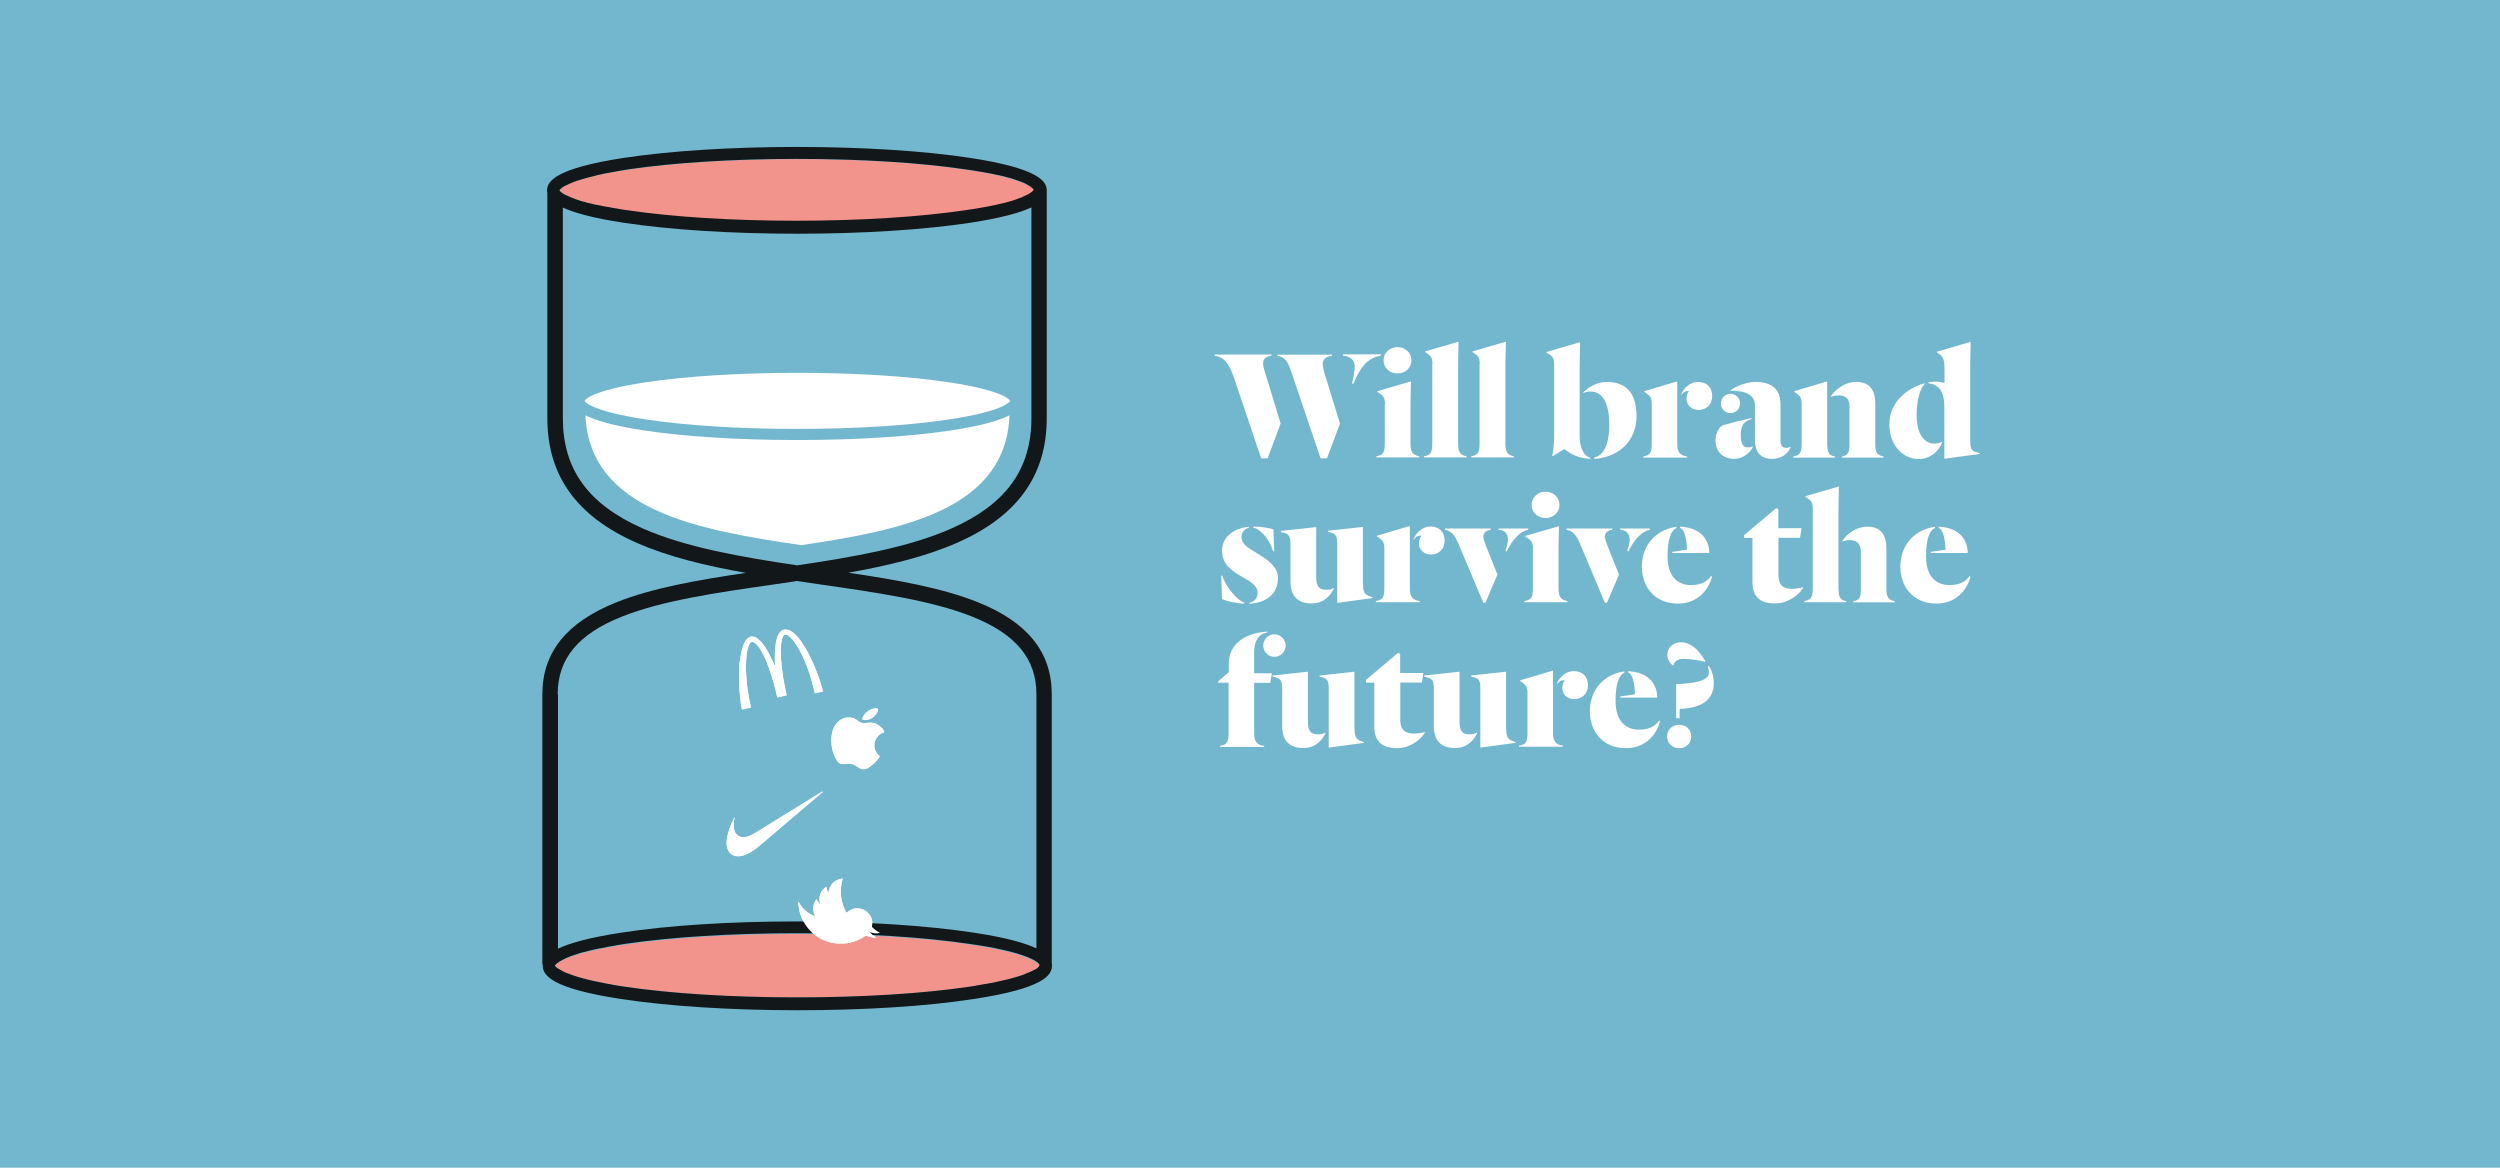 <?xml version="1.0" encoding="utf-8"?>
<!-- Generator: Adobe Illustrator 27.9.0, SVG Export Plug-In . SVG Version: 6.00 Build 0)  -->
<svg version="1.1" id="Layer_1" xmlns="http://www.w3.org/2000/svg" xmlns:xlink="http://www.w3.org/1999/xlink" x="0px" y="0px"
	 viewBox="0 0 1595.9 745.4" style="enable-background:new 0 0 1595.9 745.4;" xml:space="preserve">
<style type="text/css">
	.st0{fill:#73B7CF;}
	.st1{fill:#F2948C;}
	.st2{fill:#FFFFFF;}
	.st3{fill:#12181A;}
</style>
<g>
	<polygon class="st0" points="-14.1,-48.6 -14.1,801.3 1619.9,801.3 1619.9,-48.6 -14.1,-48.6 	"/>
</g>
<g>
	<path class="st1" d="M508.7,101.6c-40.5,0-78.8,2.4-107.7,6.7c-41.3,6.1-43.8,13.2-43.8,13.2c0,0,2.6,7,43.8,13.2
		c29,4.3,67.3,6.7,107.7,6.7c40.5,0,78.8-2.4,107.8-6.7c39.9-5.9,43.6-12.7,43.8-13.2c-0.2-0.5-3.9-7.3-43.8-13.2
		C587.5,104,549.2,101.6,508.7,101.6L508.7,101.6z"/>
	<path class="st1" d="M509,596.2c-41.3,0-80.3,2.4-109.9,6.8c-42.1,6.3-44.7,13.4-44.7,13.5c0,0,2.6,7.2,44.7,13.4
		c29.6,4.4,68.6,6.8,109.9,6.8s80.3-2.4,109.9-6.8c40.7-6.1,44.5-13,44.7-13.5c-0.2-0.5-4-7.4-44.7-13.5
		C589.3,598.6,550.3,596.2,509,596.2L509,596.2z"/>
	<path class="st2" d="M511.7,348.1c0,0-0.1,0-0.1,0c-0.2,0-0.4,0.1-0.6,0.1L511.7,348.1L511.7,348.1z"/>
	<path class="st2" d="M644.4,265.1c-6.1,3.2-17,6.5-36.3,9.5c-26.5,4.1-61.7,6.3-99.1,6.3c-37.4,0-72.6-2.2-99.1-6.3
		c-19.2-3-30.1-6.3-36.2-9.5c2.8,60.5,70.6,73.1,137.8,82.9C577.4,338.3,642.2,324.8,644.4,265.1L644.4,265.1z"/>
	<path class="st2" d="M525.2,505.3c0,0-0.1,0-0.1,0.1c-1.4,0.8-2.7,1.7-4.1,2.5c-3,1.8-6,3.7-8.9,5.5c-2.9,1.8-5.7,3.5-8.6,5.3
		c-3,1.9-6,3.7-9.1,5.6c-3.8,2.3-7.5,4.6-11.3,7c-1.3,0.8-2.6,1.6-4,2.2c-0.5,0.2-1,0.4-1.5,0.6c-0.8,0.3-1.7,0.4-2.5,0.5
		c-0.9,0-1.8,0-2.7-0.3c-1.4-0.5-2.4-1.3-3-2.6c-0.5-0.9-0.7-1.8-0.9-2.8c-0.1-1.1-0.2-2.2-0.1-3.3c0.1-1.2,0.3-2.3,0.5-3.5
		c0-0.1,0-0.2,0-0.3c0,0,0,0,0,0c-0.1,0.1-0.2,0.2-0.2,0.4c-0.8,1.3-1.4,2.7-2,4.2c-0.7,1.8-1.4,3.7-1.9,5.6
		c-0.4,1.6-0.8,3.2-0.9,4.9c-0.1,1.2-0.1,2.4,0.1,3.5c0.2,1,0.5,1.9,1,2.8c0.4,0.8,1,1.5,1.7,2.1c0.9,0.7,2,1.2,3.2,1.3
		c1.3,0.2,2.5,0.1,3.7-0.2c0.8-0.2,1.6-0.4,2.3-0.7c1-0.4,1.9-0.9,2.9-1.4c1.5-0.9,3-1.9,4.4-3c0.8-0.6,1.5-1.3,2.3-1.9
		c4-3.4,8.1-6.8,12.1-10.3c8.8-7.5,17.7-15,26.5-22.5c0.3-0.3,0.7-0.6,1-0.8C525.1,505.5,525.2,505.4,525.2,505.3
		C525.2,505.3,525.2,505.3,525.2,505.3C525.2,505.3,525.3,505.3,525.2,505.3C525.2,505.3,525.2,505.3,525.2,505.3"/>
	<path class="st2" d="M525.2,505.3c0,0.1-0.1,0.1-0.1,0.2c-0.3,0.3-0.7,0.6-1,0.8c-8.8,7.5-17.7,15-26.5,22.5
		c-4,3.4-8.1,6.8-12.1,10.3c-0.8,0.6-1.5,1.3-2.3,1.9c-1.4,1.1-2.8,2.1-4.4,3c-0.9,0.5-1.9,1-2.9,1.4c-0.8,0.3-1.5,0.6-2.3,0.7
		c-1.2,0.3-2.5,0.4-3.7,0.2c-1.2-0.2-2.3-0.6-3.2-1.3c-0.7-0.6-1.3-1.3-1.7-2.1c-0.5-0.9-0.8-1.8-1-2.8c-0.2-1.2-0.2-2.3-0.1-3.5
		c0.1-1.7,0.5-3.3,0.9-4.9c0.5-1.9,1.2-3.8,1.9-5.6c0.6-1.4,1.3-2.8,2-4.2c0.1-0.1,0.1-0.2,0.2-0.4c0,0,0,0,0,0c0,0.1,0,0.2,0,0.3
		c-0.2,1.2-0.4,2.3-0.5,3.5c-0.1,1.1-0.1,2.2,0.1,3.3c0.1,1,0.4,1.9,0.9,2.8c0.7,1.3,1.7,2.1,3,2.6c0.9,0.3,1.8,0.4,2.7,0.3
		c0.9,0,1.7-0.2,2.5-0.5c0.5-0.2,1-0.4,1.5-0.6c1.4-0.6,2.7-1.4,4-2.2c3.8-2.3,7.5-4.6,11.3-7c3-1.9,6-3.7,9.1-5.6
		c2.9-1.8,5.7-3.5,8.6-5.3c3-1.8,6-3.7,8.9-5.5c1.4-0.8,2.7-1.7,4.1-2.5C525.1,505.4,525.2,505.4,525.2,505.3L525.2,505.3
		L525.2,505.3z"/>
	<path class="st2" d="M525.2,505.3C525.2,505.3,525.2,505.3,525.2,505.3C525.3,505.3,525.2,505.3,525.2,505.3
		C525.2,505.3,525.2,505.3,525.2,505.3L525.2,505.3L525.2,505.3z"/>
	<path class="st2" d="M560.6,452.5c-3.7-1.4-9.9,2.7-10.1,6.8C554.4,460.9,560.2,457,560.6,452.5 M564.5,467.4c-0.4-1.1-1-2.1-1.9-3
		c-2.5-2.5-5.6-3.5-9-3c-2.4,0.4-4.5,0.1-6.3-1.6c-0.2-0.2-0.5-0.4-0.8-0.5c-1.2-0.8-2.6-1.3-4-1.3c-4.2-0.2-7.3,1.7-9.5,5.2
		c-1.9,3.1-2.4,6.5-2.3,10.1c0.1,4.2,1.2,8.1,3.3,11.8c0.8,1.4,1.9,2.5,3.6,2.6c0.9,0.1,1.8,0,2.7-0.1c1.7-0.2,3.4-0.2,5,0.6
		c0.9,0.4,1.7,1,2.4,1.5c2.3,1.6,4.4,1.8,6.8,0.2c2.2-1.4,4.1-3.1,5.7-5.1c0.5-0.6,1-1.3,1.5-2C556,478.4,557.3,469.7,564.5,467.4"
		/>
	<path class="st2" d="M564.5,467.4c-7.2,2.3-8.5,11-2.8,15.5c-0.5,0.7-0.9,1.3-1.5,2c-1.6,2-3.5,3.7-5.7,5.1
		c-2.4,1.5-4.5,1.4-6.8-0.2c-0.8-0.6-1.6-1.1-2.4-1.5c-1.6-0.8-3.3-0.8-5-0.6c-0.9,0.1-1.8,0.2-2.7,0.1c-1.7-0.2-2.8-1.2-3.6-2.6
		c-2.1-3.6-3.2-7.6-3.3-11.8c-0.1-3.5,0.4-7,2.3-10.1c2.2-3.5,5.3-5.4,9.5-5.2c1.5,0.1,2.8,0.5,4,1.3c0.3,0.2,0.5,0.3,0.8,0.5
		c1.8,1.7,3.9,2,6.3,1.6c3.5-0.6,6.5,0.4,9,3C563.5,465.2,564.1,466.2,564.5,467.4"/>
	<path class="st2" d="M560.6,452.5c-0.4,4.5-6.2,8.5-10.1,6.8C550.7,455.2,556.9,451,560.6,452.5"/>
	<path class="st2" d="M494.7,425.1l-0.1,0c0,0-0.1-0.1-0.1-0.1c-0.4-1-0.8-1.9-1.3-2.9c-1-2-1.9-3.9-2.9-5.8c-1.1-2.1-2.4-4-3.9-5.8
		c-1-1.1-2-2.2-3.2-3c-0.9-0.6-1.9-1-3-1c-1.4,0-2.5,0.5-3.4,1.6c-1,1.2-1.7,2.5-2.3,3.9c-0.6,1.7-1.1,3.4-1.4,5.2
		c-0.3,1.5-0.6,3.1-0.8,4.6c-0.2,1.1-0.2,2.2-0.3,3.3c-0.1,1.7-0.2,3.3-0.2,5c0,1.6,0,3.2,0,4.7c0,1,0,2,0.1,3.1
		c0,1.1,0.1,2.1,0.2,3.2c0.1,1.1,0.1,2.3,0.3,3.4c0.1,1.2,0.3,2.3,0.4,3.5c0.2,1.5,0.4,3,0.7,4.4c0.1,0.6,0.1,0.6,0.7,0.5
		c0,0,0,0,0.1,0c1.6-0.4,3.1-0.8,4.7-1.1c0.3-0.1,0.4-0.2,0.3-0.5c-0.4-1.9-0.8-3.8-1.2-5.6c-0.1-0.6-0.2-1.2-0.3-1.8
		c-0.2-1.3-0.4-2.7-0.6-4c-0.1-1-0.3-2.1-0.4-3.1c-0.1-1.2-0.2-2.4-0.3-3.6c-0.1-1.8-0.2-3.7-0.3-5.5c0-2.1,0-4.1,0.1-6.2
		c0.1-2.4,0.4-4.8,1-7.2c0.3-1.2,0.7-2.4,1.4-3.5c0.7-1.1,1.6-1.3,2.7-0.6c0.9,0.5,1.5,1.2,2.2,2c1.5,1.7,2.6,3.7,3.6,5.7
		c1.1,2.1,2.1,4.2,2.8,6.4c0.3,1,0.8,2,1.1,3c0.6,1.6,1.1,3.2,1.6,4.8c0.5,1.7,1,3.4,1.5,5c0.4,1.3,0.7,2.6,1,3.9
		c0.3,1.3,0.6,2.7,0.9,4c0.1,0.3,0.1,0.4,0.4,0.3c0.8-0.2,1.6-0.4,2.4-0.6c1-0.3,2-0.5,3-0.7c0.2,0,0.2-0.1,0.2-0.3
		c-0.2-0.8-0.3-1.6-0.5-2.4c-0.3-1.5-0.6-2.9-0.9-4.4c-0.3-1.3-0.5-2.6-0.7-3.8c-0.1-0.7-0.3-1.5-0.3-2.2c-0.2-1.5-0.4-3-0.6-4.6
		c-0.2-1.7-0.4-3.3-0.5-5c-0.1-1.4-0.1-2.8-0.2-4.2c-0.1-2.9,0-5.8,0.7-8.6c0.2-0.8,0.5-1.6,0.9-2.4c0.4-0.7,1-1,1.8-0.9
		c0.9,0.1,1.6,0.7,2.3,1.3c1.2,1.1,2.3,2.3,3.2,3.6c1.3,1.8,2.5,3.8,3.5,5.8c0.7,1.4,1.4,2.8,2.1,4.2c0.6,1.4,1.1,2.7,1.7,4.1
		c0.6,1.6,1.2,3.2,1.8,4.8c0.7,2.1,1.3,4.2,1.9,6.3c0.4,1.5,0.8,3.1,1.2,4.7c0.2,0.8,0.4,1.6,0.6,2.4c0.1,0.2,0.1,0.3,0.4,0.2
		c1.5-0.4,3-0.7,4.5-1c0.2-0.1,0.3-0.1,0.3-0.4c-0.2-0.9-0.4-1.7-0.7-2.6c-0.4-1.4-0.8-2.8-1.3-4.2c-0.5-1.5-1-3-1.6-4.5
		c-0.7-1.8-1.4-3.6-2.2-5.4c-0.8-1.9-1.7-3.8-2.6-5.6c-0.9-1.8-1.8-3.6-2.9-5.3c-1-1.7-2.1-3.3-3.2-4.9c-1.3-1.8-2.7-3.4-4.4-4.7
		c-1.2-0.9-2.4-1.7-3.9-1.9c-1.8-0.3-3.4,0.2-4.6,1.6c-1.1,1.3-1.6,2.8-2.1,4.4c-0.6,2.1-0.8,4.3-1,6.4c-0.1,1.8-0.2,3.7-0.2,5.5
		c0,1.4,0.1,2.7,0.1,4.1C494.7,424.3,494.7,424.7,494.7,425.1"/>
	<path class="st2" d="M494.7,425.1c0-0.4,0-0.8,0-1.2c0-1.4-0.1-2.7-0.1-4.1c0-1.8,0.1-3.7,0.2-5.5c0.2-2.2,0.4-4.3,1-6.4
		c0.5-1.6,1-3.1,2.1-4.4c1.2-1.4,2.7-2,4.6-1.6c1.5,0.3,2.8,1,3.9,1.9c1.7,1.4,3.1,3,4.4,4.7c1.1,1.6,2.2,3.2,3.2,4.9
		c1,1.7,2,3.5,2.9,5.3c0.9,1.8,1.8,3.7,2.6,5.6c0.8,1.8,1.5,3.6,2.2,5.4c0.6,1.5,1.1,3,1.6,4.5c0.5,1.4,0.9,2.8,1.3,4.2
		c0.3,0.9,0.4,1.7,0.7,2.6c0.1,0.3,0,0.4-0.3,0.4c-1.5,0.3-3,0.7-4.5,1c-0.2,0.1-0.3,0-0.4-0.2c-0.2-0.8-0.4-1.6-0.6-2.4
		c-0.4-1.6-0.8-3.1-1.2-4.7c-0.6-2.1-1.2-4.2-1.9-6.3c-0.5-1.6-1.2-3.2-1.8-4.8c-0.5-1.4-1.1-2.8-1.7-4.1c-0.6-1.4-1.3-2.8-2.1-4.2
		c-1-2-2.2-4-3.5-5.8c-0.9-1.3-2-2.6-3.2-3.6c-0.7-0.6-1.4-1.1-2.3-1.3c-0.8-0.1-1.4,0.1-1.8,0.9c-0.4,0.7-0.7,1.5-0.9,2.4
		c-0.6,2.9-0.8,5.7-0.7,8.6c0,1.4,0.1,2.8,0.2,4.2c0.1,1.7,0.3,3.3,0.5,5c0.2,1.5,0.4,3,0.6,4.6c0.1,0.7,0.2,1.5,0.3,2.2
		c0.2,1.3,0.5,2.6,0.7,3.8c0.3,1.5,0.6,2.9,0.9,4.4c0.2,0.8,0.3,1.6,0.5,2.4c0,0.2,0,0.3-0.2,0.3c-1,0.2-2,0.5-3,0.7
		c-0.8,0.2-1.6,0.4-2.4,0.6c-0.3,0.1-0.4,0-0.4-0.3c-0.3-1.3-0.6-2.7-0.9-4c-0.3-1.3-0.6-2.6-1-3.9c-0.5-1.7-1-3.4-1.5-5
		c-0.5-1.6-1.1-3.2-1.6-4.8c-0.4-1-0.8-2-1.1-3c-0.7-2.2-1.8-4.3-2.8-6.4c-1-2-2.1-3.9-3.6-5.7c-0.6-0.7-1.3-1.5-2.2-2
		c-1.1-0.7-2-0.5-2.7,0.6c-0.7,1.1-1.1,2.3-1.4,3.5c-0.6,2.4-0.9,4.8-1,7.2c-0.1,2.1-0.1,4.1-0.1,6.2c0,1.8,0.1,3.7,0.3,5.5
		c0.1,1.2,0.2,2.4,0.3,3.6c0.1,1.1,0.3,2.1,0.4,3.1c0.2,1.3,0.4,2.7,0.6,4c0.1,0.6,0.2,1.2,0.3,1.8c0.4,1.9,0.8,3.8,1.2,5.6
		c0.1,0.3,0,0.4-0.3,0.5c-1.6,0.4-3.1,0.8-4.7,1.1c0,0,0,0-0.1,0c-0.6,0.2-0.6,0.2-0.7-0.5c-0.2-1.5-0.5-3-0.7-4.4
		c-0.2-1.2-0.3-2.3-0.4-3.5c-0.1-1.1-0.2-2.3-0.3-3.4c-0.1-1.1-0.1-2.1-0.2-3.2c0-1-0.1-2-0.1-3.1c0-1.6,0-3.2,0-4.7
		c0-1.7,0.1-3.3,0.2-5c0.1-1.1,0.1-2.2,0.3-3.3c0.2-1.6,0.5-3.1,0.8-4.6c0.3-1.8,0.8-3.5,1.4-5.2c0.5-1.4,1.2-2.8,2.3-3.9
		c0.9-1,2.1-1.6,3.4-1.6c1.1,0,2.1,0.4,3,1c1.2,0.8,2.3,1.9,3.2,3c1.5,1.8,2.8,3.7,3.9,5.8c1,1.9,2,3.9,2.9,5.8
		c0.5,0.9,0.9,1.9,1.3,2.9c0,0,0,0.1,0.1,0.1L494.7,425.1L494.7,425.1z"/>
	<path class="st2" d="M540.3,582.7c-3.8-6.9-4.6-14.2-2.3-21.9c-5.5,0.8-8.5,3.9-9.1,9.3c-0.8-1.3-1.1-2.6-1.4-4.1
		c-4,2.9-5.2,6.7-3.8,11.4c-1-1-1.8-2.1-2.4-3.4c-1.3,1.6-2,3.4-2.1,5.4c-0.1,2,0.3,3.8,1.4,5.6c-2.5-0.8-4.6-2.1-6.4-3.7
		c-1.9-1.6-3.3-3.6-4.5-5.8c0,0.6,0,1.2,0,1.7c0.2,1.6,0.4,3.1,0.8,4.7c0.5,2.2,1.3,4.3,2.4,6.2c1.5,2.7,3.4,5.2,5.7,7.3
		c1.6,1.5,3.3,2.7,5.3,3.8c1.3,0.7,2.7,1.3,4.2,1.8c1.8,0.6,3.6,1,5.4,1.2c1.6,0.1,3.2,0.1,4.7,0.1c2.3-0.1,4.6-0.5,6.8-1.2
		c2.6-0.8,5.1-2,7.3-3.6c0.2-0.2,0.4-0.2,0.7-0.1c0.8,0.3,1.6,0.5,2.5,0.7c1.2,0.3,2.5,0.4,3.9,0.5c-1.5-1.1-2.9-2.2-4-3.6
		c1,0.4,2.1,0.7,3.2,0.8c1.1,0.1,2.2,0,3.2-0.3c0-0.1,0-0.1-0.1-0.1c-0.1,0-0.1-0.1-0.2-0.1c-1.7-0.9-3.2-2-4.6-3.4
		c-0.2-0.2-0.2-0.4-0.2-0.6c0.1-0.5,0.2-1,0.2-1.4c0.1-3-1-5.6-3.3-7.7c-2.9-2.6-7.4-3.1-10.8-1.2
		C541.9,581.5,541.2,582.1,540.3,582.7"/>
	<path class="st3" d="M671.4,614.7c0,0,0-0.1,0-0.1V443.2c0-26.8-15.4-46-47-58.7c-22.9-9.2-51.8-14.3-82.9-18.9
		c25.3-4.5,49.6-10.3,69.9-19.3c38.2-16.9,56.8-42.9,56.8-79.4V122.1c0-0.1,0-0.2,0-0.3c0-0.1,0-0.2,0-0.3c0-5.7-5.1-14-48.9-20.7
		c-29.6-4.5-68.8-7-110.6-7c-41.7,0-81,2.5-110.6,7c-43.8,6.7-48.9,15.1-48.9,20.7c0,0.5,0,1.1,0.2,1.7v143.8
		c0,36.5,18.6,62.5,56.8,79.4c20.3,9,44.5,14.8,69.9,19.3c-31.1,4.6-60,9.7-82.9,18.9c-31.6,12.7-47,31.9-47,58.7v171.4
		c0,0.5,0.1,1.1,0.3,1.6c0,0.1,0,0.2,0,0.3c0,5.8,5.2,14.3,49.8,21.1c30.1,4.6,70.2,7.2,112.7,7.2s82.6-2.5,112.7-7.2
		c44.7-6.8,49.8-15.3,49.8-21.1C671.6,615.9,671.6,615.3,671.4,614.7L671.4,614.7z M357.1,121.5c0,0,0.3-0.7,1.9-1.9c0,0,0,0,0,0
		c0.1-0.1,0.2-0.1,0.3-0.2c0,0,0,0,0,0c0.2-0.2,0.5-0.3,0.8-0.5c0,0,0.1,0,0.1,0c0.1-0.1,0.3-0.2,0.4-0.2c0,0,0,0,0,0
		c0.2-0.1,0.3-0.2,0.5-0.3c0,0,0.1,0,0.1,0c0.2-0.1,0.3-0.2,0.5-0.2c0,0,0.1,0,0.1-0.1c0.2-0.1,0.4-0.2,0.6-0.3c0,0,0,0,0.1,0
		c0.2-0.1,0.4-0.2,0.6-0.3c0.1,0,0.1,0,0.2-0.1c0.2-0.1,0.4-0.2,0.6-0.3c0,0,0,0,0.1,0c0.2-0.1,0.5-0.2,0.8-0.3
		c0.1,0,0.1-0.1,0.2-0.1c0.2-0.1,0.4-0.2,0.6-0.3c0.1,0,0.1-0.1,0.2-0.1c0.3-0.1,0.6-0.2,0.9-0.3c0.1,0,0.1,0,0.2-0.1
		c0.2-0.1,0.5-0.2,0.8-0.3c0.1,0,0.2-0.1,0.3-0.1c0.3-0.1,0.6-0.2,0.9-0.3c0,0,0,0,0.1,0c0.3-0.1,0.7-0.2,1-0.3
		c0.1,0,0.2-0.1,0.3-0.1c0.3-0.1,0.6-0.2,0.9-0.3c0.1,0,0.2-0.1,0.3-0.1c0.4-0.1,0.8-0.2,1.2-0.3c0.1,0,0.2-0.1,0.3-0.1
		c0.3-0.1,0.6-0.2,1-0.3c0.1,0,0.2-0.1,0.4-0.1c0.4-0.1,0.9-0.2,1.3-0.4c0.1,0,0.1,0,0.2,0c0.4-0.1,0.8-0.2,1.2-0.3
		c0.1,0,0.3-0.1,0.4-0.1c0.4-0.1,0.8-0.2,1.2-0.3c0.1,0,0.2,0,0.3-0.1c0.5-0.1,1-0.2,1.5-0.4c0.1,0,0.3-0.1,0.4-0.1
		c0.4-0.1,0.8-0.2,1.3-0.3c0.2,0,0.3-0.1,0.5-0.1c0.6-0.1,1.1-0.2,1.7-0.4c0.1,0,0.2,0,0.3-0.1c0.5-0.1,1-0.2,1.5-0.3
		c0.2,0,0.4-0.1,0.5-0.1c0.6-0.1,1.1-0.2,1.7-0.3c0.1,0,0.2,0,0.2,0c0.6-0.1,1.3-0.2,2-0.4c0.2,0,0.4-0.1,0.6-0.1
		c0.5-0.1,1.1-0.2,1.7-0.3c0.2,0,0.3-0.1,0.5-0.1c0.7-0.1,1.4-0.2,2.2-0.4c0.2,0,0.3,0,0.5-0.1c0.6-0.1,1.2-0.2,1.9-0.3
		c0.2,0,0.4-0.1,0.6-0.1c0.8-0.1,1.6-0.2,2.4-0.4c29-4.3,67.3-6.7,107.7-6.7c40.5,0,78.8,2.4,107.7,6.7c1.1,0.2,2.2,0.3,3.3,0.5
		c0.3,0,0.6,0.1,0.9,0.1c0.8,0.1,1.6,0.3,2.3,0.4c0.3,0,0.5,0.1,0.8,0.1c1,0.2,2,0.3,2.9,0.5c0.1,0,0.2,0,0.2,0
		c0.9,0.2,1.7,0.3,2.5,0.5c0.3,0,0.5,0.1,0.8,0.1c0.7,0.1,1.4,0.3,2,0.4c0.2,0,0.4,0.1,0.6,0.1c0.8,0.2,1.6,0.3,2.4,0.5
		c0.1,0,0.2,0,0.3,0.1c0.7,0.1,1.3,0.3,2,0.4c0.2,0,0.4,0.1,0.6,0.1c0.6,0.1,1.1,0.3,1.7,0.4c0.1,0,0.3,0.1,0.4,0.1
		c0.7,0.2,1.3,0.3,2,0.5c0.1,0,0.2,0.1,0.3,0.1c0.5,0.1,1,0.3,1.5,0.4c0.2,0,0.3,0.1,0.5,0.1c0.5,0.1,0.9,0.3,1.4,0.4
		c0.1,0,0.2,0.1,0.3,0.1c0.5,0.2,1,0.3,1.5,0.5c0.1,0,0.2,0.1,0.3,0.1c0.4,0.1,0.7,0.2,1.1,0.4c0.1,0,0.3,0.1,0.4,0.1
		c0.4,0.1,0.7,0.3,1.1,0.4c0.1,0,0.1,0.1,0.2,0.1c0.4,0.1,0.8,0.3,1.1,0.4c0.1,0,0.2,0.1,0.3,0.1c0.3,0.1,0.5,0.2,0.7,0.3
		c0.1,0,0.2,0.1,0.3,0.1c0.3,0.1,0.5,0.2,0.7,0.3c0.1,0,0.1,0.1,0.2,0.1c0.3,0.1,0.5,0.2,0.8,0.4c0.1,0.1,0.2,0.1,0.3,0.2
		c0.1,0.1,0.3,0.1,0.4,0.2c0.1,0.1,0.2,0.1,0.3,0.2c0.1,0.1,0.3,0.1,0.4,0.2c0.2,0.1,0.3,0.2,0.5,0.3c0.1,0.1,0.2,0.1,0.3,0.2
		c0.1,0.1,0.2,0.1,0.3,0.2c0.1,0,0.1,0.1,0.2,0.1c0.1,0.1,0.2,0.1,0.3,0.2c0,0,0,0,0,0c1.6,1.1,2,1.9,2.1,2
		c-0.1,0.2-0.6,1.2-3.1,2.6c0,0-0.1,0.1-0.1,0.1c-0.1,0.1-0.3,0.1-0.4,0.2c-0.1,0-0.2,0.1-0.2,0.1c-0.2,0.1-0.4,0.2-0.6,0.3
		c-0.1,0.1-0.2,0.1-0.4,0.2c-0.1,0.1-0.3,0.1-0.4,0.2c-0.1,0.1-0.3,0.1-0.5,0.2c-0.1,0.1-0.2,0.1-0.4,0.2c-0.3,0.1-0.6,0.2-0.8,0.4
		c-0.1,0-0.2,0.1-0.4,0.2c-0.2,0.1-0.5,0.2-0.7,0.3c-0.1,0-0.2,0.1-0.4,0.1c-0.4,0.1-0.7,0.3-1.1,0.4c-0.1,0-0.2,0.1-0.2,0.1
		c-0.3,0.1-0.7,0.2-1,0.4c-0.1,0-0.3,0.1-0.4,0.1c-0.4,0.1-0.8,0.3-1.2,0.4c-0.1,0-0.1,0-0.2,0.1c-0.5,0.2-1,0.3-1.5,0.5
		c-0.1,0-0.3,0.1-0.4,0.1c-0.4,0.1-0.9,0.3-1.4,0.4c-0.1,0-0.2,0.1-0.4,0.1c-0.6,0.2-1.2,0.3-1.8,0.5c-0.1,0-0.2,0.1-0.4,0.1
		c-0.5,0.1-1.1,0.3-1.6,0.4c-0.2,0-0.3,0.1-0.5,0.1c-0.7,0.2-1.4,0.3-2.1,0.5c0,0-0.1,0-0.1,0c-0.7,0.2-1.4,0.3-2.1,0.5
		c-0.2,0-0.4,0.1-0.6,0.1c-0.7,0.1-1.4,0.3-2.1,0.4c-0.1,0-0.2,0-0.3,0.1c-0.8,0.2-1.7,0.3-2.5,0.5c-0.2,0-0.4,0.1-0.6,0.1
		c-0.7,0.1-1.5,0.3-2.2,0.4c-0.2,0-0.4,0.1-0.6,0.1c-0.9,0.2-1.9,0.3-2.9,0.5c-0.2,0-0.4,0.1-0.6,0.1c-0.8,0.1-1.7,0.3-2.5,0.4
		c-0.3,0-0.6,0.1-0.9,0.1c-1.1,0.2-2.1,0.3-3.2,0.5c-29,4.3-67.3,6.7-107.8,6.7c-40.5,0-78.8-2.4-107.7-6.7
		c-0.8-0.1-1.5-0.2-2.3-0.3c-0.2,0-0.4-0.1-0.6-0.1c-0.6-0.1-1.1-0.2-1.7-0.3c-0.2,0-0.4-0.1-0.6-0.1c-0.7-0.1-1.4-0.2-2.1-0.4
		c0,0-0.1,0-0.1,0c-0.7-0.1-1.3-0.2-1.9-0.3c-0.2,0-0.4-0.1-0.6-0.1c-0.5-0.1-1-0.2-1.4-0.3c-0.2,0-0.4-0.1-0.6-0.1
		c-0.6-0.1-1.2-0.2-1.8-0.3c-0.1,0-0.1,0-0.2,0c-0.6-0.1-1.1-0.2-1.6-0.3c-0.2,0-0.3-0.1-0.5-0.1c-0.4-0.1-0.9-0.2-1.3-0.3
		c-0.2,0-0.3-0.1-0.5-0.1c-0.5-0.1-1.1-0.2-1.6-0.3c-0.1,0-0.1,0-0.2,0c-0.5-0.1-0.9-0.2-1.4-0.3c-0.2,0-0.3-0.1-0.5-0.1
		c-0.4-0.1-0.7-0.2-1.1-0.3c-0.1,0-0.3-0.1-0.4-0.1c-0.5-0.1-0.9-0.2-1.4-0.3c0,0-0.1,0-0.1,0c-0.4-0.1-0.8-0.2-1.2-0.3
		c-0.1,0-0.3-0.1-0.4-0.1c-0.3-0.1-0.6-0.2-0.9-0.3c-0.1,0-0.2-0.1-0.4-0.1c-0.4-0.1-0.8-0.2-1.2-0.3c0,0-0.1,0-0.1,0
		c-0.3-0.1-0.7-0.2-1-0.3c-0.1,0-0.2-0.1-0.3-0.1c-0.3-0.1-0.5-0.2-0.8-0.3c-0.1,0-0.2-0.1-0.3-0.1c-0.3-0.1-0.7-0.2-1-0.3
		c0,0-0.1,0-0.1,0c-0.3-0.1-0.6-0.2-0.8-0.3c-0.1,0-0.2-0.1-0.3-0.1c-0.2-0.1-0.5-0.2-0.7-0.3c-0.1,0-0.1,0-0.2-0.1
		c-0.3-0.1-0.6-0.2-0.8-0.3c0,0-0.1,0-0.1,0c-0.2-0.1-0.5-0.2-0.7-0.3c-0.1,0-0.1-0.1-0.2-0.1c-0.2-0.1-0.4-0.2-0.6-0.2
		c0,0-0.1,0-0.1-0.1c-0.2-0.1-0.5-0.2-0.7-0.3c0,0,0,0-0.1,0c-0.2-0.1-0.4-0.2-0.6-0.3c0,0-0.1,0-0.1-0.1c-0.2-0.1-0.3-0.2-0.5-0.2
		c0,0-0.1,0-0.1,0c-0.2-0.1-0.4-0.2-0.6-0.3c0,0,0,0,0,0c-0.2-0.1-0.3-0.2-0.5-0.3c0,0-0.1,0-0.1,0c-0.1-0.1-0.3-0.2-0.4-0.2
		c0,0,0,0,0,0c-0.3-0.2-0.6-0.3-0.8-0.5c0,0,0,0,0,0C357.5,122.4,357.1,121.5,357.1,121.5L357.1,121.5z M410.2,337.3
		c-34.7-15.4-50.9-37.7-50.9-70.4V132.5c7.1,3.3,19,6.7,38.9,9.7c29.6,4.5,68.8,7,110.6,7c41.7,0,81-2.5,110.6-7
		c20.1-3.1,32-6.5,39-9.8v134.5c0,32.6-16.2,55-50.9,70.4c-27.4,12.2-63,18.3-98.6,23.6C473.2,355.6,437.6,349.4,410.2,337.3
		L410.2,337.3z M356,443.2c0-22.6,13-38.4,40.8-49.5c26-10.4,60.9-15.4,97.8-20.7c4.7-0.7,9.4-1.4,14.2-2.1
		c4.7,0.7,9.5,1.4,14.2,2.1c36.9,5.3,71.8,10.3,97.8,20.7c27.8,11.2,40.8,26.9,40.8,49.5v162.2c-7.2-3.4-19.4-6.9-39.8-10
		c-30.1-4.6-70.2-7.2-112.7-7.2c-42.6,0-82.6,2.5-112.7,7.2c-20.9,3.2-33.1,6.8-40.2,10.2V443.2L356,443.2z M662.6,617.6
		L662.6,617.6L662.6,617.6c-0.1,0.1-0.1,0.1-0.2,0.2c0,0-0.1,0.1-0.1,0.1c-0.1,0.1-0.1,0.1-0.2,0.2c-0.1,0-0.1,0.1-0.2,0.1
		c-0.1,0-0.1,0.1-0.2,0.1c-0.1,0.1-0.2,0.1-0.3,0.2c-0.1,0.1-0.2,0.1-0.3,0.2c-0.1,0.1-0.2,0.2-0.4,0.2c-0.1,0-0.2,0.1-0.2,0.1
		c-0.1,0.1-0.2,0.1-0.4,0.2c-0.1,0-0.2,0.1-0.3,0.1c-0.2,0.1-0.3,0.2-0.5,0.3c-0.1,0-0.1,0.1-0.2,0.1c-0.2,0.1-0.5,0.3-0.8,0.4
		c-0.1,0-0.1,0.1-0.2,0.1c-0.2,0.1-0.4,0.2-0.7,0.3c-0.1,0-0.2,0.1-0.3,0.1c-0.2,0.1-0.5,0.2-0.7,0.3c-0.1,0-0.2,0.1-0.3,0.1
		c-0.3,0.1-0.6,0.3-1,0.4c0,0-0.1,0-0.1,0.1c-0.4,0.2-0.8,0.3-1.2,0.5c-0.1,0-0.2,0.1-0.3,0.1c-0.3,0.1-0.7,0.2-1,0.4
		c-0.1,0-0.3,0.1-0.4,0.1c-0.4,0.1-0.7,0.2-1.1,0.4c-0.1,0-0.3,0.1-0.4,0.1c-1,0.3-2.1,0.7-3.3,1c-0.2,0-0.3,0.1-0.5,0.1
		c-0.4,0.1-0.9,0.3-1.4,0.4c-0.2,0.1-0.4,0.1-0.6,0.2c-0.5,0.1-1,0.3-1.6,0.4c-0.2,0-0.3,0.1-0.5,0.1c-0.7,0.2-1.4,0.3-2.2,0.5
		c-0.1,0-0.3,0.1-0.4,0.1c-0.6,0.1-1.3,0.3-1.9,0.4c-0.2,0.1-0.5,0.1-0.7,0.2c-0.6,0.1-1.2,0.3-1.8,0.4c-0.3,0.1-0.5,0.1-0.8,0.2
		c-0.7,0.1-1.5,0.3-2.2,0.4c-0.2,0-0.3,0.1-0.5,0.1c-0.9,0.2-1.9,0.4-2.8,0.5c-0.3,0-0.5,0.1-0.8,0.1c-0.7,0.1-1.5,0.3-2.2,0.4
		c-0.3,0.1-0.7,0.1-1.1,0.2c-0.7,0.1-1.5,0.2-2.2,0.4c-0.3,0.1-0.7,0.1-1,0.2c-1.1,0.2-2.2,0.3-3.4,0.5
		c-29.6,4.4-68.6,6.8-109.9,6.8s-80.3-2.4-109.9-6.8c-0.9-0.1-1.8-0.3-2.7-0.4c-0.2,0-0.4-0.1-0.6-0.1c-0.9-0.1-1.7-0.3-2.5-0.4
		c-0.1,0-0.3,0-0.4-0.1c-0.7-0.1-1.5-0.2-2.2-0.4c-0.2,0-0.3-0.1-0.5-0.1c-0.8-0.1-1.5-0.3-2.3-0.4c-0.2,0-0.3-0.1-0.5-0.1
		c-0.7-0.1-1.3-0.2-2-0.4c-0.1,0-0.2,0-0.3-0.1c-0.7-0.1-1.4-0.3-2.1-0.4c-0.2,0-0.3-0.1-0.5-0.1c-0.7-0.1-1.3-0.3-2-0.4
		c0,0-0.1,0-0.1,0c-0.6-0.1-1.2-0.3-1.8-0.4c-0.1,0-0.3-0.1-0.4-0.1c-0.6-0.1-1.2-0.3-1.7-0.4c-0.1,0-0.2-0.1-0.3-0.1
		c-0.5-0.1-1-0.2-1.4-0.3c-0.1,0-0.2-0.1-0.3-0.1c-0.5-0.1-1-0.3-1.5-0.4c-0.1,0-0.2-0.1-0.4-0.1c-0.5-0.1-0.9-0.2-1.3-0.4
		c-0.1,0-0.1,0-0.2,0c-0.5-0.1-0.9-0.3-1.4-0.4c-0.1,0-0.2-0.1-0.4-0.1c-0.4-0.1-0.8-0.3-1.3-0.4c-0.1,0-0.1,0-0.2-0.1
		c-0.4-0.1-0.7-0.2-1-0.3c-0.1,0-0.2-0.1-0.3-0.1c-0.4-0.1-0.7-0.2-1.1-0.4c-0.1,0-0.2-0.1-0.2-0.1c-0.3-0.1-0.6-0.2-0.9-0.3
		c-0.1,0-0.1-0.1-0.2-0.1c-0.3-0.1-0.6-0.2-0.9-0.3c-0.1,0-0.2-0.1-0.2-0.1c-0.3-0.1-0.5-0.2-0.8-0.3c0,0-0.1,0-0.1,0
		c-0.3-0.1-0.5-0.2-0.8-0.3c-0.1,0-0.1-0.1-0.2-0.1c-0.3-0.1-0.5-0.2-0.7-0.3c0,0-0.1,0-0.1-0.1c-0.2-0.1-0.4-0.2-0.6-0.3
		c-0.1,0-0.1-0.1-0.2-0.1c-0.2-0.1-0.4-0.2-0.6-0.3c0,0-0.1,0-0.1-0.1c-0.2-0.1-0.3-0.2-0.5-0.3c0,0-0.1,0-0.1,0
		c-0.2-0.1-0.3-0.2-0.5-0.3c0,0-0.1,0-0.1-0.1c-0.3-0.2-0.6-0.4-0.9-0.5c0,0,0,0-0.1,0c-0.1-0.1-0.3-0.2-0.4-0.3c0,0,0,0,0,0
		c-0.1-0.1-0.2-0.2-0.3-0.2c0,0,0,0,0,0c-0.1-0.1-0.2-0.2-0.3-0.2c0,0,0,0,0,0c-0.2-0.2-0.3-0.3-0.5-0.4v0l0,0
		c-0.6-0.6-0.7-0.9-0.7-0.9c0,0,0.3-0.8,2.2-2.1c0,0,0,0,0,0c0.1-0.1,0.3-0.2,0.4-0.3c0,0,0,0,0,0c0.1-0.1,0.3-0.2,0.5-0.3
		c0,0,0,0,0,0c0.1-0.1,0.3-0.2,0.5-0.3c0,0,0,0,0.1,0c0.3-0.2,0.7-0.4,1.1-0.6c0,0,0.1,0,0.1-0.1c0.2-0.1,0.4-0.2,0.6-0.3
		c0,0,0,0,0,0c0.2-0.1,0.4-0.2,0.7-0.3c0,0,0.1,0,0.1-0.1c0.2-0.1,0.4-0.2,0.6-0.3c0,0,0.1,0,0.1-0.1c0.2-0.1,0.5-0.2,0.8-0.3
		c0,0,0.1,0,0.1,0c0.2-0.1,0.5-0.2,0.7-0.3c0.1,0,0.1-0.1,0.2-0.1c0.6-0.2,1.2-0.4,1.8-0.7c0.1,0,0.2-0.1,0.3-0.1
		c0.3-0.1,0.5-0.2,0.8-0.3c0.1,0,0.1,0,0.2-0.1c0.3-0.1,0.7-0.2,1.1-0.3c0.1,0,0.2-0.1,0.3-0.1c0.3-0.1,0.6-0.2,0.9-0.3
		c0.1,0,0.2-0.1,0.3-0.1c0.4-0.1,0.8-0.2,1.2-0.4c0.1,0,0.1,0,0.2-0.1c0.4-0.1,0.7-0.2,1.1-0.3c0.1,0,0.3-0.1,0.4-0.1
		c0.4-0.1,0.8-0.2,1.2-0.3c0.1,0,0.1,0,0.2,0c0.5-0.1,0.9-0.2,1.4-0.4c0.1,0,0.3-0.1,0.4-0.1c0.4-0.1,0.8-0.2,1.2-0.3
		c0.1,0,0.2-0.1,0.4-0.1c0.5-0.1,1-0.2,1.6-0.4c0.1,0,0.3-0.1,0.4-0.1c0.4-0.1,0.9-0.2,1.3-0.3c0.2,0,0.3-0.1,0.5-0.1
		c0.6-0.1,1.2-0.2,1.8-0.4c0.1,0,0.1,0,0.2,0c0.5-0.1,1.1-0.2,1.7-0.3c0.2,0,0.4-0.1,0.6-0.1c0.5-0.1,1.1-0.2,1.6-0.3
		c0.1,0,0.2,0,0.3-0.1c0.7-0.1,1.3-0.2,2-0.4c0.2,0,0.4-0.1,0.6-0.1c0.6-0.1,1.1-0.2,1.7-0.3c0.2,0,0.4-0.1,0.5-0.1
		c0.7-0.1,1.5-0.2,2.2-0.4c0.1,0,0.3,0,0.4-0.1c0.6-0.1,1.3-0.2,2-0.3c0.2,0,0.4-0.1,0.6-0.1c0.8-0.1,1.6-0.2,2.5-0.4
		c29.6-4.4,68.6-6.8,109.9-6.8c41.3,0,80.3,2.4,109.9,6.8c1.1,0.2,2.2,0.3,3.3,0.5c0.3,0,0.6,0.1,0.9,0.1c0.9,0.1,1.7,0.3,2.6,0.4
		c0.2,0,0.4,0.1,0.6,0.1c1,0.2,2,0.3,2.9,0.5c0.2,0,0.4,0.1,0.7,0.1c0.8,0.1,1.5,0.3,2.2,0.4c0.2,0,0.4,0.1,0.7,0.1
		c0.9,0.2,1.8,0.3,2.6,0.5c0.1,0,0.2,0,0.3,0.1c0.7,0.2,1.5,0.3,2.2,0.5c0.2,0,0.4,0.1,0.6,0.1c0.7,0.2,1.5,0.3,2.2,0.5
		c0,0,0.1,0,0.1,0c0.7,0.2,1.4,0.3,2.1,0.5c0.2,0,0.3,0.1,0.5,0.1c0.6,0.1,1.1,0.3,1.6,0.4c0.1,0,0.2,0.1,0.4,0.1
		c0.6,0.2,1.2,0.3,1.8,0.5c0.1,0,0.2,0.1,0.4,0.1c0.5,0.1,0.9,0.3,1.4,0.4c0.1,0,0.3,0.1,0.4,0.1c0.5,0.2,1,0.3,1.5,0.5
		c0.1,0,0.1,0,0.2,0.1c0.4,0.1,0.9,0.3,1.3,0.4c0.1,0,0.3,0.1,0.4,0.1c0.4,0.1,0.7,0.2,1,0.4c0.1,0,0.2,0.1,0.3,0.1
		c0.4,0.1,0.8,0.3,1.1,0.4c0.1,0.1,0.3,0.1,0.4,0.1c0.2,0.1,0.5,0.2,0.7,0.3c0.1,0.1,0.2,0.1,0.4,0.2c0.3,0.1,0.6,0.3,0.9,0.4
		c0.1,0.1,0.2,0.1,0.4,0.2c0.2,0.1,0.3,0.1,0.5,0.2c0.1,0.1,0.3,0.1,0.4,0.2c0.1,0.1,0.3,0.1,0.4,0.2c0.2,0.1,0.5,0.2,0.7,0.3
		c0.1,0,0.2,0.1,0.2,0.1c0.1,0.1,0.3,0.1,0.4,0.2c0,0,0.1,0.1,0.1,0.1c2.5,1.5,3.1,2.5,3.1,2.7C663.5,616.6,663.3,617,662.6,617.6
		L662.6,617.6z"/>
	<path class="st2" d="M540.3,582.7c0.8-0.6,1.6-1.2,2.4-1.7c3.4-2,7.9-1.4,10.8,1.2c2.3,2,3.4,4.6,3.3,7.7c0,0.5-0.1,1-0.2,1.4
		c0,0.3,0,0.4,0.2,0.6c1.4,1.4,2.9,2.5,4.6,3.4c0.1,0,0.1,0.1,0.2,0.1c0,0,0,0,0.1,0.1c-1.1,0.3-2.1,0.4-3.2,0.3
		c-1.1-0.1-2.1-0.4-3.2-0.8c1.1,1.4,2.5,2.5,4,3.6c-1.4,0-2.7-0.2-3.9-0.5c-0.8-0.2-1.6-0.5-2.5-0.7c-0.2-0.1-0.4-0.1-0.7,0.1
		c-2.3,1.6-4.7,2.8-7.3,3.6c-2.2,0.7-4.5,1.2-6.8,1.2c-1.6,0-3.2,0-4.7-0.1c-1.8-0.1-3.6-0.6-5.4-1.2c-1.4-0.5-2.8-1.1-4.2-1.8
		c-1.9-1-3.7-2.3-5.3-3.8c-2.3-2.1-4.2-4.6-5.7-7.3c-1.1-2-1.9-4-2.4-6.2c-0.3-1.5-0.6-3.1-0.8-4.7c-0.1-0.6-0.1-1.1,0-1.7
		c1.2,2.2,2.6,4.1,4.5,5.8c1.9,1.6,4,2.9,6.4,3.7c-1.1-1.8-1.5-3.7-1.4-5.6c0.1-2,0.8-3.8,2.1-5.4c0.6,1.3,1.3,2.4,2.4,3.4
		c-1.4-4.7-0.1-8.5,3.8-11.4c0.2,1.4,0.6,2.8,1.4,4.1c0.6-5.4,3.7-8.5,9.1-9.3C535.8,568.5,536.5,575.8,540.3,582.7"/>
	<path class="st2" d="M509,238c-36.3,0-70.5,2.1-96.5,6c-37,5.5-39.3,11.9-39.3,11.9c0,0,2.3,6.3,39.3,11.9c26,3.9,60.3,6,96.5,6
		s70.5-2.1,96.5-6c35.7-5.3,39.1-11.4,39.3-11.9c-0.2-0.5-3.5-6.5-39.3-11.9C579.6,240.1,545.3,238,509,238L509,238z"/>
	<g>
		<path class="st2" d="M817.5,270.4l-8.3,22.2h-4.1l-17.9-53c-3.1-8.6-6.6-11.8-11.8-12.5v-0.8h36.2v0.8c-3.5,0.3-5.3,1.9-5.3,5
			c0,1.8,0.9,4.8,2.2,8.7L817.5,270.4z M855.4,270.4l-8.3,22.2h-4.1l-18.7-55.3c-2.3-6.8-4.2-9.5-8.9-10.1v-0.8h34.9v0.8
			c-3.9,0.3-5.9,2.2-5.9,5.1c0,1.8,0.6,4.8,1.9,8.6L855.4,270.4z M881.5,226.2v0.8c-4.2,0.7-7.4,2.5-10.3,5.5
			c-2.9,3.2-5.1,7.3-7.3,12.6l-0.8-0.4c0.7-2.9,1.7-8.3,1.7-10.7c0-4.4-3-6.5-7.5-7v-0.8H881.5z"/>
		<path class="st2" d="M884.1,258c0-3.7-1-5.1-2.8-6.5c-0.4-0.3-1.6-1-2.1-1.3v-0.5l21.3-6.2l0.2,0.3c-0.1,4.3-0.3,10.3-0.3,14.4
			v25.1c0,5.9,1.9,7.2,5.6,8v0.7h-27.4v-0.7c4-0.7,5.4-2,5.4-8V258z M892.1,221.6c4.9,0,8.9,3.5,8.9,8.4s-4,8.4-8.9,8.4
			c-4.9,0-8.9-3.5-8.9-8.4S887.2,221.6,892.1,221.6z"/>
	</g>
	<g>
		<path class="st2" d="M914.4,232.4c0-3.8-0.9-5-2.8-6.4l-1.8-1.2v-0.5l21-6.1l0.3,0.2c-0.1,4.3-0.3,10.4-0.3,14.5v50.4
			c0,5.9,1.7,7.2,5.4,8v0.7h-27.2v-0.7c3.9-0.7,5.3-2,5.3-8V232.4z"/>
		<path class="st2" d="M944.6,232.4c0-3.8-0.9-5-2.8-6.4l-1.8-1.2v-0.5l21-6.1l0.3,0.2c-0.1,4.3-0.3,10.4-0.3,14.5v50.4
			c0,5.9,1.7,7.2,5.4,8v0.7h-27.2v-0.7c3.9-0.7,5.3-2,5.3-8V232.4z"/>
		<path class="st2" d="M987.2,225.2v-0.5l21.2-6.2l0.3,0.2c-0.1,4.3-0.3,10.4-0.3,14.5v45.5c0,2.4,0.4,5.9,1.6,8.4
			c1,2.5,2.7,4.5,5.1,5v0.8c-10.1-0.5-14.2-4.8-16.5-6.2h-0.1l-7.1,4.4l-0.6-0.3c0.9-2.5,1.3-8.7,1.3-13v-45.1c0-3.8-0.9-5-2.8-6.4
			L987.2,225.2z M1017.7,292c6-1,9.6-8.6,9.6-20.7c0-13.8-4-21.4-12.3-21.4c-1.3,0-3.1,0.4-4.4,1v-0.3c2.6-2.9,8.5-6.8,15-6.8
			c12.5,0,19.1,7.1,19.1,22c0,13.2-8.6,25.7-27,27.2V292z"/>
		<path class="st2" d="M1070.7,283.8c0,5.2,2.3,7.1,6.3,7.6v0.7h-28v-0.7c4-0.7,5.4-2,5.4-8v-25.6c0-3.7-1-5-2.8-6.3
			c-0.4-0.4-1.4-1-1.9-1.3v-0.5l20.8-6.2l0.2,0.3V283.8z M1076.6,254.5c0-1.9,0.7-3.8,1.5-4.7c-0.1-0.1-0.5-0.2-0.8-0.2
			c-1.3,0-2.9,0.7-4.2,2.9v-0.4c1.3-4.1,5.8-8.3,10.7-8.3c5.8,0,9.2,3.5,9.2,9c0,5.3-3.7,8.9-8.7,8.9
			C1079.8,261.7,1076.6,258.6,1076.6,254.5z"/>
		<path class="st2" d="M1118.9,284.8v0.4c-0.8,2.5-5.2,7.7-11.9,7.7c-7.8,0-11.9-5.2-11.9-11.7c0-5.5,2.9-9.1,4.9-9.8
			c2.1-0.7,13.4-3.5,18-4.6v0.7c-1.8,0.7-4.1,1.7-5.1,3.1c-1,1.6-1.7,4-1.7,6.4c0,6.5,1.5,8.6,4.6,8.6
			C1116.9,285.6,1118.3,285.2,1118.9,284.8z M1104.6,251.4c3.5,0,6.2,2.7,6.2,6.1c0,3.5-2.7,6.2-6.2,6.2c-3.3,0-6.1-2.7-6.1-6.2
			C1098.6,254.1,1101.3,251.4,1104.6,251.4z M1104.7,249.1c4.1-2.8,10.4-5.3,15.9-5.3c11.5,0,16,5.5,16,14.5v23.2
			c0,3.1,1.3,4.4,3.8,4.4c1,0,2.1-0.4,2.6-0.7v0.4c-1.4,3.6-5.3,7.3-11.9,7.3c-7.1,0-10.8-4.2-10.8-12.1v-21.6
			c0-7.5-6.2-9.8-15.6-9.8V249.1z"/>
		<path class="st2" d="M1166.5,284.3c0,5,1.4,6.5,4.9,7.1v0.7h-26.7v-0.7c4-0.7,5.4-2,5.4-8v-25.6c0-3.7-1-5-2.8-6.3
			c-0.4-0.4-1.4-1-1.9-1.3v-0.5l20.8-6.2l0.2,0.3V284.3z M1180.7,260.1c0-5.4-2.2-7.7-7-7.7c-1.7,0-3.6,0.4-4.9,0.9V253
			c2.9-4.7,9.3-9.2,16.1-9.2c9.2,0,12.2,5.9,12.2,14v25.6c0,6,1.5,7.2,5.3,8v0.7h-26.6v-0.7c3.5-0.6,4.8-2.1,4.8-7.1V260.1z"/>
		<path class="st2" d="M1239.7,282.5c-1.8,5.2-7.3,10.5-14.6,10.5c-11,0-19-9.2-19-22.1c0-15.1,12.6-23.6,22.4-26.2v0.8
			c-2.8,2.1-5,10.5-5,19.3c0,13.9,6,18.4,11.3,18.4c2.1,0,4-0.6,5-1.2V282.5z M1257.7,281c0,4.9,0.7,6.4,2.9,7.3
			c0.7,0.2,2.5,0.9,3.1,1v0.5l-22.2,3l-0.3-0.2v-32.6c0-4.9-0.9-9.2-3-11.8c-2.1-2.4-4.6-3.3-7.1-3.5v-0.7c1.2-0.2,2.5-0.4,4.2-0.4
			c2.5,0,4.8,0.5,6,0.9v-9.9c0-4.2-0.8-6.6-2.9-8.3c-0.4-0.3-1.5-1-1.9-1.3v-0.5l21.2-6.2l0.3,0.2c-0.1,4.3-0.3,10.4-0.3,14.5V281z"
			/>
	</g>
	<g>
		<path class="st2" d="M794.3,385.3c-4.7,0-11.4-1.6-14.2-2.8l-0.5-15h0.7c1.9,6.8,9.4,15.7,14,17.2V385.3z M797,337
			c-2.1,0.5-4.5,2.3-4.5,5.9c0,4.8,5.3,7.4,10.3,10.5c6.9,4.2,13,8.6,13,15.5c0,10.1-7,15.8-18.3,16.5v-0.6c3.1-0.6,5.3-2.6,5.3-6.6
			c0-4.4-4.8-7.1-10.4-10.3c-6.1-3.6-12.3-7.6-12.3-16.4c0-8.3,6.9-14.2,17-15.2V337z M800,336.1c5,0,11.2,1.2,12.9,1.8l0.5,14h-0.7
			c-1.9-6.6-7.5-14.1-12.7-15.1V336.1z"/>
		<path class="st2" d="M823.8,347.5c0-5.3-0.9-7-6.1-7.8v-0.8l22.3-2.4l0.2,0.1v31.7c0,5.9,1.7,8.2,6.5,8.2c1.9,0,3.5-0.4,4.8-1.2
			v0.4c-2.3,4.7-6.4,9.5-14.4,9.5c-8.5,0-13.3-4.6-13.3-14V347.5z M870.1,372.8c0,5,1,6.3,3.2,7.5c0.8,0.2,2.2,0.9,2.8,1v0.5
			l-22.1,3l-0.4-0.2v-37.2c0-5.3-0.6-7-5.8-7.8v-0.8l22-2.4l0.2,0.1V372.8z"/>
		<path class="st2" d="M900,376.1c0,5.2,2.3,7.1,6.3,7.6v0.7h-28v-0.7c4-0.7,5.4-2,5.4-8v-25.6c0-3.7-1-5-2.8-6.3
			c-0.4-0.4-1.4-1-1.9-1.3v-0.5l20.8-6.2l0.2,0.3V376.1z M905.8,346.8c0-1.9,0.7-3.8,1.5-4.7c-0.1-0.1-0.5-0.2-0.8-0.2
			c-1.3,0-2.9,0.7-4.2,2.9v-0.4c1.3-4.1,5.8-8.3,10.7-8.3c5.8,0,9.2,3.5,9.2,9c0,5.3-3.7,8.9-8.7,8.9
			C909.1,354,905.8,351,905.8,346.8z"/>
	</g>
	<g>
		<path class="st2" d="M951.6,337.4v0.8c-2.8,0.3-4.7,1.9-4.7,4.3c0,1.4,0.8,3.6,1.7,6l7.3,18.3l-7.7,18h-1.3l-15.8-37.5
			c-2.6-6.1-4.9-8.5-8.7-9.1v-0.8H951.6z M975.5,337.4v0.8c-4.6,0.7-10,5.9-13.7,13.9l-0.8-0.7c0.3-0.6,1.6-4.3,1.6-6.8
			c0-4.1-2.1-6.1-6-6.4v-0.8H975.5z"/>
		<path class="st2" d="M978.6,350.4c0-3.7-1-5.1-2.8-6.5c-0.4-0.3-1.6-1-2.1-1.3v-0.5l21.3-6.2l0.2,0.3c-0.1,4.3-0.3,10.3-0.3,14.4
			v25.1c0,5.9,1.9,7.2,5.6,8v0.7h-27.4v-0.7c4-0.7,5.4-2,5.4-8V350.4z M986.6,313.9c4.9,0,8.9,3.5,8.9,8.4s-4,8.4-8.9,8.4
			c-4.9,0-8.9-3.5-8.9-8.4S981.7,313.9,986.6,313.9z"/>
	</g>
	<g>
		<path class="st2" d="M1029.2,337.4v0.8c-2.8,0.3-4.7,1.9-4.7,4.3c0,1.4,0.8,3.6,1.7,6l7.3,18.3l-7.7,18h-1.3l-15.8-37.5
			c-2.6-6.1-4.9-8.5-8.7-9.1v-0.8H1029.2z M1053.2,337.4v0.8c-4.6,0.7-10,5.9-13.7,13.9l-0.8-0.7c0.3-0.6,1.6-4.3,1.6-6.8
			c0-4.1-2.1-6.1-6-6.4v-0.8H1053.2z"/>
		<path class="st2" d="M1070.1,337.1c-3.2,1.5-5.6,6.5-5.6,18c0,12.5,6,18.4,15.1,18.4c6.5,0,10.3-2.4,12.7-5.8l0.6,0.4
			c-1.4,5.9-7.3,17.2-21.8,17.2c-15.4,0-23-11.4-23-23.5c0-14.1,9.3-23.8,22.1-25.5V337.1z M1067.5,353v-0.7l9.4-1.4
			c-0.2-6.6-1.4-13-4.4-13.9v-0.8c13,0.5,18.6,8.2,18.6,16.8H1067.5z"/>
	</g>
	<g>
		<path class="st2" d="M1118.7,371.7v-28.3h-5.3v-1.8l20.4-17.2l1.4,0.6v12.2h14.8l-0.9,6.1h-13.8v24.1c0,5.9,3,8.5,8.6,8.5
			c2.6,0,5.6-0.6,7-1v0.5c-2.4,4.2-9.3,9.8-17.7,9.8C1125.4,385.3,1118.7,382.4,1118.7,371.7z"/>
		<path class="st2" d="M1173.7,376.6c0,5,1.4,6.5,4.8,7.1v0.7h-26.6v-0.7c3.8-0.7,5.3-2,5.3-8v-50.9c0-3.7-0.9-5-2.8-6.3
			c-0.4-0.4-1.4-1-1.8-1.3v-0.5l21-6.1l0.3,0.2c-0.1,4.3-0.3,10.4-0.3,14.5V376.6z M1187.9,352.6c0-5.4-2.2-7.8-7.1-7.8
			c-1.7,0-3.5,0.4-4.8,0.9v-0.3c2.9-4.7,9.2-9.2,16-9.2c9.3,0,12.2,6,12.2,14.1v25.5c0,6,1.7,7.2,5.4,8v0.7H1183v-0.7
			c3.6-0.6,4.9-2.1,4.9-7.1V352.6z"/>
		<path class="st2" d="M1235.1,337.1c-3.2,1.5-5.6,6.5-5.6,18c0,12.5,6,18.4,15.1,18.4c6.5,0,10.3-2.4,12.7-5.8l0.6,0.4
			c-1.4,5.9-7.3,17.2-21.8,17.2c-15.4,0-23-11.4-23-23.5c0-14.1,9.3-23.8,22.1-25.5V337.1z M1232.5,353v-0.7l9.4-1.4
			c-0.2-6.6-1.4-13-4.4-13.9v-0.8c13,0.5,18.6,8.2,18.6,16.8H1232.5z"/>
	</g>
	<g>
		<path class="st2" d="M807,476.8h-28.1v-0.7c4-0.7,5.4-2,5.4-8v-32.3h-6.8v-0.8l6.9-5.9v-5.4c0-12.3,9.9-19.6,24.5-20.5v0.6
			c-5.5,0.8-8.3,5.5-8.3,12.6v13.4h11.3l-1,6.1h-10.3v32.3c0,6,2.5,7.4,6.4,8V476.8z M820.7,412.1c0,4-3.2,7.2-7.2,7.2
			c-3.9,0-7.1-3.2-7.1-7.2s3.2-7.2,7.1-7.2C817.4,404.9,820.7,408.1,820.7,412.1z"/>
		<path class="st2" d="M818.5,439.8c0-5.3-0.9-7-6.1-7.8v-0.8l22.3-2.4l0.2,0.1v31.7c0,5.9,1.7,8.2,6.5,8.2c1.9,0,3.5-0.4,4.8-1.2
			v0.4c-2.3,4.7-6.4,9.5-14.4,9.5c-8.5,0-13.3-4.6-13.3-14V439.8z M864.7,465.2c0,5,1,6.3,3.2,7.5c0.8,0.2,2.2,0.9,2.8,1v0.5
			l-22.1,3l-0.4-0.2v-37.2c0-5.3-0.6-7-5.8-7.8v-0.8l22-2.4l0.2,0.1V465.2z"/>
		<path class="st2" d="M877.3,464v-28.2h-5.3V434l20.4-17.2l1.4,0.6v12.2h14.8l-0.9,6.1h-13.8v24.1c0,5.9,3,8.5,8.6,8.5
			c2.6,0,5.6-0.6,7-1v0.5c-2.4,4.2-9.3,9.8-17.7,9.8C884,477.6,877.3,474.7,877.3,464z"/>
		<path class="st2" d="M915.3,439.8c0-5.3-0.9-7-6.1-7.8v-0.8l22.3-2.4l0.2,0.1v31.7c0,5.9,1.7,8.2,6.5,8.2c1.9,0,3.5-0.4,4.8-1.2
			v0.4c-2.3,4.7-6.4,9.5-14.4,9.5c-8.5,0-13.3-4.6-13.3-14V439.8z M961.5,465.2c0,5,1,6.3,3.2,7.5c0.8,0.2,2.2,0.9,2.8,1v0.5
			l-22.1,3l-0.4-0.2v-37.2c0-5.3-0.6-7-5.8-7.8v-0.8l22-2.4l0.2,0.1V465.2z"/>
	</g>
	<g>
		<path class="st2" d="M991.4,468.4c0,5.2,2.3,7.1,6.3,7.6v0.7h-28v-0.7c4-0.7,5.4-2,5.4-8v-25.6c0-3.7-1-5-2.8-6.3
			c-0.4-0.4-1.4-1-1.9-1.3v-0.5l20.8-6.2l0.2,0.3V468.4z M997.3,439.1c0-1.9,0.7-3.8,1.5-4.7c-0.1-0.1-0.5-0.2-0.8-0.2
			c-1.3,0-2.9,0.7-4.2,2.9v-0.4c1.3-4.1,5.8-8.3,10.7-8.3c5.8,0,9.2,3.5,9.2,9c0,5.3-3.7,8.9-8.7,8.9
			C1000.5,446.3,997.3,443.3,997.3,439.1z"/>
		<path class="st2" d="M1036.9,429.4c-3.2,1.5-5.6,6.5-5.6,18c0,12.5,6,18.4,15.1,18.4c6.5,0,10.3-2.4,12.7-5.8l0.6,0.4
			c-1.4,5.9-7.3,17.2-21.8,17.2c-15.4,0-23-11.4-23-23.5c0-14.1,9.3-23.8,22.1-25.5V429.4z M1034.3,445.3v-0.7l9.4-1.4
			c-0.2-6.6-1.4-13-4.4-13.9v-0.8c13,0.5,18.6,8.2,18.6,16.8H1034.3z"/>
	</g>
	<g>
		<path class="st2" d="M1071.9,462.7c4.6,0,7.7,3.2,7.7,7.4c0,4.3-3.1,7.5-7.7,7.5c-4.5,0-7.7-3.2-7.7-7.5
			C1064.2,465.9,1067.4,462.7,1071.9,462.7z M1088.1,422.4c-3.1-0.9-9.1-1.8-13.7-1.8c-3.2,0-6,1.6-6.1,4.4
			c-1.6-0.8-3.9-3.7-3.9-6.6c0-6.1,4.6-8.4,8.9-8.4c2.7,0,5.5,1.2,8.2,3.2c2.8,2.2,5.5,6.2,7.1,8.7L1088.1,422.4z M1072.2,452.5v6
			h-2.2v-21.8c12-0.4,20.9-2.2,20.9-7.3c0-1.9-0.5-3-0.7-4l0.5-0.4c1.9,2.5,3.3,6.4,3.3,10.9
			C1094.1,447.3,1085.3,452.2,1072.2,452.5z"/>
	</g>
</g>
</svg>

